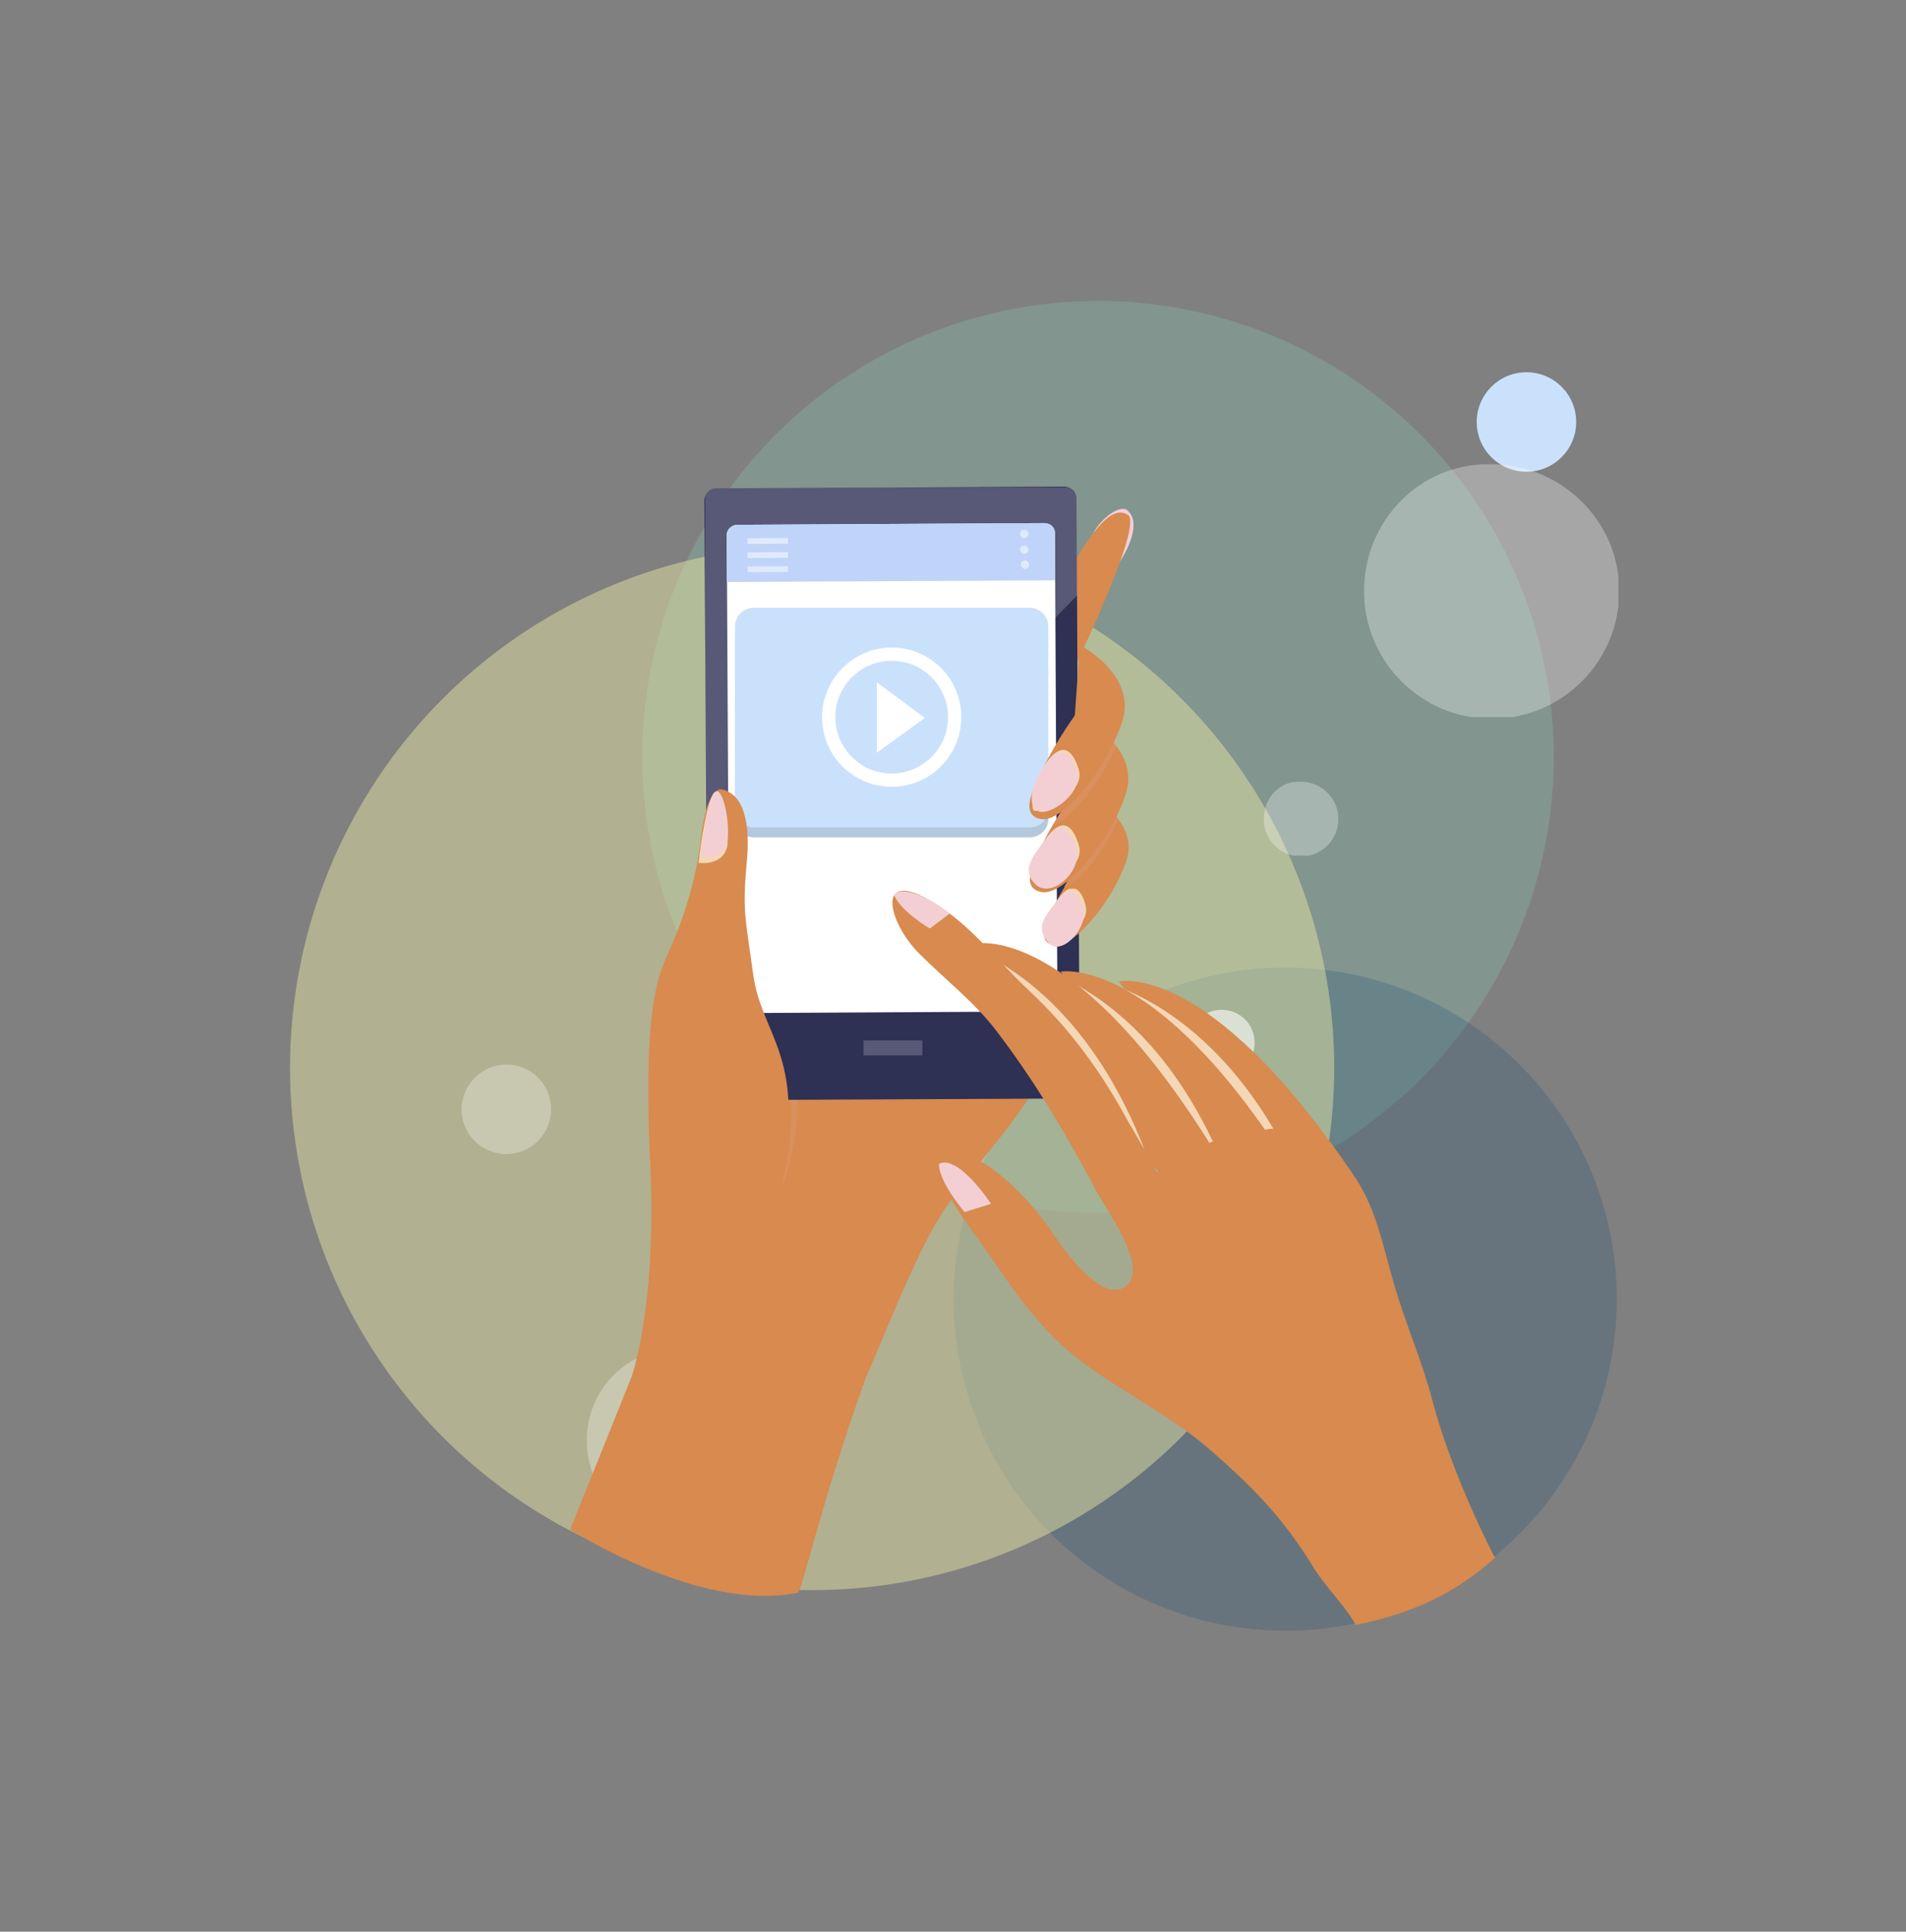 <?xml version="1.0" encoding="utf-8"?>
<!-- Generator: Adobe Illustrator 22.0.0, SVG Export Plug-In . SVG Version: 6.00 Build 0)  -->
<svg width="230" height="233" version="1.1" id="Layer_1" xmlns="http://www.w3.org/2000/svg" xmlns:xlink="http://www.w3.org/1999/xlink" x="0px" y="0px"
	 viewBox="0 0 230 233" style="enable-background:new 0 0 230 233;" xml:space="preserve">
<rect x="0" y="0" width="230" height="233" fill="#808080" stroke="none"/>
<style type="text/css">
	.st0{opacity:0.2;fill:#90ECC8;}
	.st1{opacity:0.23;fill:#154B73;}
	.st2{opacity:0.45;fill:#EFEBA4;}
	.st3{fill:#CAE1FC;}
	.st4{opacity:0.6;}
	.st5{clip-path:url(#SVGID_2_);fill:#FFFFFF;}
	.st6{clip-path:url(#SVGID_4_);fill:#FFFFFF;}
	.st7{opacity:0.3;}
	.st8{clip-path:url(#SVGID_6_);fill:#FFFFFF;}
	.st9{clip-path:url(#SVGID_8_);fill:#FFFFFF;}
	.st10{clip-path:url(#SVGID_10_);fill:#FFFFFF;}
	.st11{clip-path:url(#SVGID_12_);fill:#FFFFFF;}
	.st12{clip-path:url(#SVGID_14_);fill:#FFFFFF;}
	.st13{clip-path:url(#SVGID_16_);fill:#FFFFFF;}
	.st14{fill:#F3CFD4;}
	.st15{fill:#D88A4F;}
	.st16{clip-path:url(#SVGID_18_);fill:#DA905E;}
	.st17{fill:#2E3054;}
	.st18{opacity:0.2;}
	.st19{clip-path:url(#SVGID_20_);fill:#FFFFFF;}
	.st20{clip-path:url(#SVGID_22_);fill:#FFFFFF;}
	.st21{fill:#FFFFFF;}
	.st22{fill:#B3C8DD;}
	.st23{clip-path:url(#SVGID_24_);fill:#DA905E;}
	.st24{clip-path:url(#SVGID_26_);fill:#F4D7B6;}
	.st25{clip-path:url(#SVGID_28_);fill:#DA905E;}
	.st26{clip-path:url(#SVGID_30_);fill:#F4D7B6;}
	.st27{clip-path:url(#SVGID_32_);fill:#F4D7B6;}
	.st28{clip-path:url(#SVGID_34_);fill:#F4D7B6;}
	.st29{fill:#BFD4F8;}
	.st30{opacity:0.5;}
	.st31{clip-path:url(#SVGID_36_);fill:#FFFFFF;}
	.st32{clip-path:url(#SVGID_38_);fill:#FFFFFF;}
	.st33{clip-path:url(#SVGID_40_);fill:#FFFFFF;}
	.st34{clip-path:url(#SVGID_42_);fill:#FFFFFF;}
	.st35{clip-path:url(#SVGID_44_);fill:#FFFFFF;}
	.st36{clip-path:url(#SVGID_46_);fill:#FFFFFF;}
	.st37{clip-path:url(#SVGID_48_);fill:#F4D7B6;}
	.st38{clip-path:url(#SVGID_50_);fill:#F4D7B6;}
	.st39{clip-path:url(#SVGID_52_);fill:#F4D7B6;}
</style>
<g>
	<circle class="st0" cx="132.5" cy="91.3" r="55" id="green-circle"/>
	<animate xlink:href="#green-circle" attributeName="cx" from="50" to="450" dur="15s" values="132.5; 128; 136; 128; 130; 132.5" repeatCount="indefinite" id="circ-anim"/>
	<animate xlink:href="#green-circle" attributeName="cy" from="50" to="450" dur="15s" values="91.3; 95; 92; 100; 96; 91.3" repeatCount="indefinite" id="circ-anim2"/>
</g>
<g>	
	<circle class="st1" cx="155.1" cy="156.7" r="40" id="blue-circle"/>
	<animate xlink:href="#blue-circle" attributeName="cx" from="50" to="450" dur="12s" values="155.1; 157; 165; 160; 153; 155.1" repeatCount="indefinite" id="circ-anim"/>
	<animate xlink:href="#blue-circle" attributeName="cy" from="50" to="450" dur="12s" values="156.7; 157; 160; 155; 165; 156.7" repeatCount="indefinite" id="circ-anim2"/>
</g>
<g>
	<circle class="st2" cx="98" cy="128.8" r="63" id="yellow-circle"/>
	<animate xlink:href="#yellow-circle" attributeName="cx" from="50" to="450" dur="9s" values="98; 80; 100; 90; 96; 98" repeatCount="indefinite" id="circ-anim"/>
	<animate xlink:href="#yellow-circle" attributeName="cy" from="50" to="450" dur="9s" values="128.8; 133; 125; 135; 126; 128.8" repeatCount="indefinite" id="circ-anim2"/>
</g>
<g>
	<circle class="st3" cx="184.2" cy="50.9" r="6" id="small-circle"/>
		<animate xlink:href="#small-circle" attributeName="cx" from="50" to="450" dur="9s" values="184.2; 180; 178; 186; 182; 184.2" repeatCount="indefinite" id="circ-anim"/>
		<animate xlink:href="#small-circle" attributeName="cy" from="50" to="450" dur="9s" values="50.9; 48; 52; 56; 50; 50.9" repeatCount="indefinite" id="circ-anim2"/>
</g>

<g class="st4">
	<g>
		<g>
			<defs>
				<rect id="SVGID_1_" x="83.4" y="114.3" width="7.9" height="7.9"/>
			</defs>
			<clipPath id="SVGID_2_">
				<use xlink:href="#SVGID_1_"  style="overflow:visible;"/>
			</clipPath>
			<path class="st5" d="M91.3,118.3c0,2.2-1.8,4-4,4c-2.2,0-4-1.8-4-4s1.8-4,4-4C89.6,114.3,91.3,116,91.3,118.3"/>
		</g>
	</g>
</g>
<g class="st4">
	<g>
		<g>
			<defs>
				<rect id="SVGID_3_" x="143.5" y="121.8" width="7.9" height="7.9"/>
			</defs>
			<clipPath id="SVGID_4_">
				<use xlink:href="#SVGID_3_"  style="overflow:visible;"/>
			</clipPath>
			<path class="st6" d="M151.4,125.8c0,2.2-1.8,4-4,4s-4-1.8-4-4s1.8-4,4-4S151.4,123.5,151.4,125.8"/>
		</g>
	</g>
</g>
<g class="st7">
	<g>
		<g>
			<defs>
				<rect id="SVGID_5_" x="164.6" y="55.8" width="30.7" height="30.7"/>
			</defs>
			<clipPath id="SVGID_6_">
				<use xlink:href="#SVGID_5_"  style="overflow:visible;"/>
			</clipPath>
			<path class="st8" d="M164.6,71.3c0,8.5,6.9,15.4,15.4,15.4s15.4-6.9,15.4-15.4S188.4,56,179.9,56
				C171.4,55.8,164.6,62.8,164.6,71.3"/>
		</g>
	</g>
</g>
<g class="st7">
	<g>
		<g>
			<defs>
				<rect id="SVGID_7_" x="55.7" y="128.4" width="10.9" height="10.9"/>
			</defs>
			<clipPath id="SVGID_8_">
				<use xlink:href="#SVGID_7_"  style="overflow:visible;"/>
			</clipPath>
			<path class="st9" d="M55.7,133.8c0,3,2.4,5.4,5.4,5.4s5.4-2.4,5.4-5.4s-2.4-5.4-5.4-5.4C58.2,128.4,55.7,130.8,55.7,133.8"/>
		</g>
	</g>
</g>
<g class="st7">
	<g>
		<g>
			<defs>
				<rect id="SVGID_9_" x="152.5" y="94.1" width="9.1" height="9.1"/>
			</defs>
			<clipPath id="SVGID_10_">
				<use xlink:href="#SVGID_9_"  style="overflow:visible;"/>
			</clipPath>
			<path class="st10" d="M152.5,98.8c0,2.5,2,4.5,4.5,4.5s4.5-2,4.5-4.5s-2-4.5-4.5-4.5C154.6,94.1,152.5,96.1,152.5,98.8"/>
		</g>
	</g>
</g>
<g class="st7">
	<g>
		<g>
			<defs>
				<rect id="SVGID_11_" x="85.8" y="65.8" width="16.8" height="16.8"/>
			</defs>
			<clipPath id="SVGID_12_">
				<use xlink:href="#SVGID_11_"  style="overflow:visible;"/>
			</clipPath>
			<path class="st11" d="M85.8,74.3c0,4.7,3.8,8.4,8.4,8.4c4.7,0,8.4-3.8,8.4-8.4c0-4.6-3.8-8.4-8.4-8.4S85.8,69.6,85.8,74.3"/>
		</g>
	</g>
</g>
<g class="st7">
	<g>
		<g>
			<defs>
				<rect id="SVGID_13_" x="70.8" y="162.6" width="22.2" height="22.2"/>
			</defs>
			<clipPath id="SVGID_14_">
				<use xlink:href="#SVGID_13_"  style="overflow:visible;"/>
			</clipPath>
			<path class="st12" d="M70.8,173.8c0,6.1,5,11.1,11.1,11.1c6.1,0,11.1-5,11.1-11.1s-5-11.1-11.1-11.1
				C75.8,162.6,70.8,167.5,70.8,173.8"/>
		</g>
	</g>
</g>
<g class="st7">
	<g>
		<g>
			<defs>
				<rect id="SVGID_15_" x="143.9" y="161.4" width="8.8" height="8.8"/>
			</defs>
			<clipPath id="SVGID_16_">
				<use xlink:href="#SVGID_15_"  style="overflow:visible;"/>
			</clipPath>
			<path class="st13" d="M143.9,165.9c0,2.4,2,4.4,4.4,4.4c2.4,0,4.4-2,4.4-4.4c0-2.4-2-4.4-4.4-4.4
				C145.9,161.4,143.9,163.4,143.9,165.9"/>
		</g>
	</g>
</g>
<g>
	<path class="st14" d="M136.1,61.6c1.3,1.2,0.6,3.6-0.8,5.9c-1.4,2.3-2.7,1.8-3.7-0.7S134.9,60.4,136.1,61.6"/>
	<path class="st15" d="M128,70.6c3.2-5.7,5.9-9.9,8.1-8.5C138.3,63.6,127,86,127,86S124.8,76.3,128,70.6"/>
	<path class="st15" d="M97.3,165.5l6.7,1.6c1.4-2.5,6.1-15.3,9.7-20.8c4.1-6.4,12.5-14,14.4-22.5c1.9-8.6-30.8-16.9-39.6,3.1
		c-8.7,20,1.6,36.7,1.6,36.7L97.3,165.5z"/>
	<g>
		<g>
			<g>
				<defs>
					<rect id="SVGID_17_" x="87.8" y="116.7" width="8.5" height="29.1"/>
				</defs>
				<clipPath id="SVGID_18_">
					<use xlink:href="#SVGID_17_"  style="overflow:visible;"/>
				</clipPath>
				<path class="st16" d="M87.8,116.7c0,0,12.5,9.8,5.6,29.1C93.4,145.8,102.7,125.9,87.8,116.7"/>
			</g>
		</g>
	</g>
	<path class="st17" d="M130.3,131c0,0.8-0.6,1.5-1.4,1.5l-42,0.2c-0.8,0-1.5-0.6-1.5-1.5l-0.4-70.8c0-0.8,0.6-1.5,1.4-1.5l42-0.2
		c0.8,0,1.5,0.6,1.5,1.5L130.3,131z"/>
	<g class="st18">
		<g>
			<g>
				<defs>
					<rect id="SVGID_19_" x="104.2" y="125.5" width="7.1" height="1.8"/>
				</defs>
				<clipPath id="SVGID_20_">
					<use xlink:href="#SVGID_19_"  style="overflow:visible;"/>
				</clipPath>
				<rect x="104.2" y="125.5" class="st19" width="7.1" height="1.8"/>
			</g>
		</g>
	</g>
	<g class="st18">
		<g>
			<g>
				<defs>
					<rect id="SVGID_21_" x="85.1" y="58.8" width="44.9" height="58.7"/>
				</defs>
				<clipPath id="SVGID_22_">
					<use xlink:href="#SVGID_21_"  style="overflow:visible;"/>
				</clipPath>
				<path class="st20" d="M130,71.8l-0.1-11.6c0-0.8-0.7-1.5-1.5-1.5l-42,0.2c-0.8,0-1.4,0.7-1.4,1.5l0.3,57.1L130,71.8z"/>
			</g>
		</g>
	</g>
	<path class="st21" d="M127.6,120.8c0,0.6-0.6,1.2-1.3,1.2l-37,0.2c-0.7,0-1.3-0.5-1.3-1.2l-0.3-56.5c0-0.6,0.6-1.2,1.3-1.2l37-0.2
		c0.7,0,1.3,0.5,1.3,1.2L127.6,120.8z"/>
	<path class="st22" d="M124.3,101H91c-1.3,0-2.3-1-2.3-2.3V76.9c0-1.3,1-2.3,2.3-2.3h33.2c1.3,0,2.3,1,2.3,2.3v21.9
		C126.5,100,125.5,101,124.3,101"/>
	<path class="st3" d="M124.3,99.8H91c-1.3,0-2.3-1-2.3-2.3V75.6c0-1.3,1-2.3,2.3-2.3h33.2c1.3,0,2.3,1,2.3,2.3v21.9
		C126.5,98.8,125.5,99.8,124.3,99.8"/>
	<path class="st15" d="M131.4,95.9c0,0,6.2,3.1,4.5,8s-6.4,10.5-8.7,10.1s-0.9-3.1,0.5-5.7c1.4-2.5,3.2-5.1,3.2-5.1L131.4,95.9z"/>
	<g>
		<g>
			<g>
				<defs>
					<rect id="SVGID_23_" x="128.4" y="95.9" width="6.5" height="11.1"/>
				</defs>
				<clipPath id="SVGID_24_">
					<use xlink:href="#SVGID_23_"  style="overflow:visible;"/>
				</clipPath>
				<path class="st23" d="M131.4,95.9l-0.6,7.3c0,0-1.2,1.7-2.4,3.8c2-0.7,4.9-4.4,6.5-8.1C133.5,97.1,131.4,95.9,131.4,95.9"/>
			</g>
		</g>
	</g>
	<g>
		<g>
			<g>
				<defs>
					<rect id="SVGID_25_" x="126.5" y="107.2" width="4.6" height="6.4"/>
				</defs>
				<clipPath id="SVGID_26_">
					<use xlink:href="#SVGID_25_"  style="overflow:visible;"/>
				</clipPath>
				<path class="st24" d="M127.3,113.4c-1.1,0.6-0.9-3.2,0.5-5.1c1.4-1.9,2.6-1.4,3.2,0.9C131.6,111.5,128.4,112.9,127.3,113.4"/>
			</g>
		</g>
	</g>
	<path class="st14" d="M126.5,113.7c-1.6-1.9-0.5-3,1-5c1.4-1.9,2.6-1.4,3.2,0.9C131.4,111.8,128.1,115.5,126.5,113.7"/>
	<path class="st15" d="M76.2,166.1c0,0,7.8,3.5,14.8,3.6c7.1,0.1,13.4-2.7,13.4-2.7l-9.9-3.4l-0.1-22.3c2.7-14-2.5-16.5-3.5-23.7
		c-1-7.1-1.3-7.9-0.8-13.5c0.5-5-0.4-8.4-3.1-8.9c0,0-1.7-0.3-2.4,5.8c-0.7,6.1-2.6,11-4.2,14.5s-2.7,9.2-1.9,25.7
		C79.2,157.9,76.2,166.1,76.2,166.1"/>
	<path class="st15" d="M130.6,86.6c0,0,7.2,3.6,5.2,9.3c-1.9,5.7-7.4,12.2-10.1,11.7c-2.7-0.5-1-3.6,0.5-6.6c1.6-3,3.7-5.9,3.7-5.9
		L130.6,86.6z"/>
	<g>
		<g>
			<g>
				<defs>
					<rect id="SVGID_27_" x="127.1" y="86.6" width="7.6" height="12.9"/>
				</defs>
				<clipPath id="SVGID_28_">
					<use xlink:href="#SVGID_27_"  style="overflow:visible;"/>
				</clipPath>
				<path class="st25" d="M130.6,86.6l-0.7,8.5c0,0-1.4,2-2.8,4.4c2.3-0.8,5.7-5.1,7.6-9.5C133.1,87.8,130.6,86.6,130.6,86.6"/>
			</g>
		</g>
	</g>
	<path class="st15" d="M130.3,77.8c0,0,7,3.6,5.1,9.3c-1.9,5.7-7.2,12.2-9.8,11.7s-1-3.6,0.5-6.6s3.6-5.9,3.6-5.9L130.3,77.8z"/>
	<g>
		<g>
			<g>
				<defs>
					<rect id="SVGID_29_" x="84.3" y="95.6" width="3.5" height="8.5"/>
				</defs>
				<clipPath id="SVGID_30_">
					<use xlink:href="#SVGID_29_"  style="overflow:visible;"/>
				</clipPath>
				<path class="st26" d="M85.9,96.1c0.9-2.3,2.2,3,1.9,5.7c-0.3,2.7-3.5,2.3-3.5,2.3S84.9,98.3,85.9,96.1"/>
			</g>
		</g>
	</g>
	<path class="st14" d="M85.9,96.1c1-2.4,2.2,2.3,1.9,5.1c-0.3,2.8-3.1,2.1-3.1,2.1S84.9,98.4,85.9,96.1"/>
	<g>
		<g>
			<g>
				<defs>
					<rect id="SVGID_31_" x="124.6" y="90.4" width="5.7" height="7.4"/>
				</defs>
				<clipPath id="SVGID_32_">
					<use xlink:href="#SVGID_31_"  style="overflow:visible;"/>
				</clipPath>
				<path class="st27" d="M125.2,97.8c-1.3,0.6-0.5-3.8,1.2-6c1.7-2.2,3-1.6,3.8,1.1C130.9,95.6,126.5,97.3,125.2,97.8"/>
			</g>
		</g>
	</g>
	<g>
		<g>
			<g>
				<defs>
					<rect id="SVGID_33_" x="124.9" y="99.6" width="5.4" height="7.2"/>
				</defs>
				<clipPath id="SVGID_34_">
					<use xlink:href="#SVGID_33_"  style="overflow:visible;"/>
				</clipPath>
				<path class="st28" d="M125.7,106.7c-1.3,0.6-0.9-3.5,0.7-5.8c1.7-2.2,3-1.6,3.8,1.1C130.9,104.7,127,106,125.7,106.7"/>
			</g>
		</g>
	</g>
	<path class="st14" d="M125.2,97.8c-1.3-0.7-0.7-3.5,1-5.7c1.7-2.2,3-1.6,3.8,1.1C130.6,95.8,126.5,98.6,125.2,97.8"/>
	<path class="st14" d="M125.1,106.8c-1.9-1.7-0.7-3.2,1-5.5c1.7-2.2,3-1.6,3.8,1.1C130.6,105,127.1,108.3,125.1,106.8"/>
	<path class="st29" d="M126,63.1l-37,0.2c-0.7,0-1.3,0.5-1.3,1.2v5.7l39.6-0.2v-5.7C127.3,63.6,126.8,63.1,126,63.1"/>
	<g class="st30">
		<g>
			<g>
				<defs>
					
						<rect id="SVGID_35_" x="90.2" y="64.9" transform="matrix(1 -5.231589e-03 5.231589e-03 1 -0.34 0.485)" width="4.9" height="0.7"/>
				</defs>
				<clipPath id="SVGID_36_">
					<use xlink:href="#SVGID_35_"  style="overflow:visible;"/>
				</clipPath>
				
					<rect x="90.2" y="64.9" transform="matrix(1 -5.231589e-03 5.231589e-03 1 -0.34 0.485)" class="st31" width="4.9" height="0.7"/>
			</g>
		</g>
	</g>
	<g class="st30">
		<g>
			<g>
				<defs>
					
						<rect id="SVGID_37_" x="90.2" y="66.6" transform="matrix(1 -5.257288e-03 5.257288e-03 1 -0.35 0.488)" width="4.9" height="0.7"/>
				</defs>
				<clipPath id="SVGID_38_">
					<use xlink:href="#SVGID_37_"  style="overflow:visible;"/>
				</clipPath>
				
					<rect x="90.2" y="66.6" transform="matrix(1 -5.257288e-03 5.257288e-03 1 -0.35 0.488)" class="st32" width="4.9" height="0.7"/>
			</g>
		</g>
	</g>
	<g class="st30">
		<g>
			<g>
				<defs>
					
						<rect id="SVGID_39_" x="90.2" y="68.3" transform="matrix(1 -5.187334e-03 5.187334e-03 1 -0.355 0.481)" width="4.9" height="0.7"/>
				</defs>
				<clipPath id="SVGID_40_">
					<use xlink:href="#SVGID_39_"  style="overflow:visible;"/>
				</clipPath>
				
					<rect x="90.2" y="68.3" transform="matrix(1 -5.187334e-03 5.187334e-03 1 -0.355 0.481)" class="st33" width="4.9" height="0.7"/>
			</g>
		</g>
	</g>
	<g class="st30">
		<g>
			<g>
				<defs>
					<rect id="SVGID_41_" x="123.1" y="63.9" width="1.1" height="1.1"/>
				</defs>
				<clipPath id="SVGID_42_">
					<use xlink:href="#SVGID_41_"  style="overflow:visible;"/>
				</clipPath>
				<path class="st34" d="M124.1,64.4c0,0.3-0.2,0.5-0.5,0.5s-0.5-0.2-0.5-0.5c0-0.3,0.2-0.5,0.5-0.5S124.1,64.1,124.1,64.4"/>
			</g>
		</g>
	</g>
	<g class="st30">
		<g>
			<g>
				<defs>
					<rect id="SVGID_43_" x="123.1" y="65.8" width="1.1" height="1.1"/>
				</defs>
				<clipPath id="SVGID_44_">
					<use xlink:href="#SVGID_43_"  style="overflow:visible;"/>
				</clipPath>
				<path class="st35" d="M124.1,66.3c0,0.3-0.2,0.5-0.5,0.5s-0.5-0.2-0.5-0.5s0.2-0.5,0.5-0.5C123.9,65.8,124.1,66.1,124.1,66.3"/>
			</g>
		</g>
	</g>
	<g class="st30">
		<g>
			<g>
				<defs>
					<rect id="SVGID_45_" x="123.1" y="67.6" width="1.1" height="1.1"/>
				</defs>
				<clipPath id="SVGID_46_">
					<use xlink:href="#SVGID_45_"  style="overflow:visible;"/>
				</clipPath>
				<path class="st36" d="M124.2,68.1c0,0.3-0.2,0.5-0.5,0.5s-0.5-0.2-0.5-0.5c0-0.3,0.2-0.5,0.5-0.5
					C123.9,67.6,124.2,67.8,124.2,68.1"/>
			</g>
		</g>
	</g>
	<path class="st15" d="M76.2,166.1l-7.4,18.4c0,0,15.8,10.1,27.5,7.6c0.5-0.3,2.7-10.6,8.3-26.3C104.7,165.9,84.8,167,76.2,166.1"/>
	<path class="st21" d="M107.6,78.1c-4.6,0-8.4,3.8-8.4,8.4c0,4.7,3.8,8.4,8.4,8.4c4.7,0,8.4-3.8,8.4-8.4
		C116,81.8,112.2,78.1,107.6,78.1 M107.6,93.3c-3.8,0-6.8-3.1-6.8-6.8c0-3.8,3.1-6.8,6.8-6.8c3.8,0,6.8,3.1,6.8,6.8
		C114.4,90.3,111.3,93.3,107.6,93.3"/>
	<polygon class="st21" points="105.8,82.3 105.8,90.8 111.6,86.6 	"/>
	<path class="st15" d="M135,118.4c0,0,10.6-2.7,28.1,23l-5.6,3.7C157.5,145.1,139.6,124.7,135,118.4"/>
	<g>
		<g>
			<g>
				<defs>
					<rect id="SVGID_47_" x="132.4" y="118.3" width="25.1" height="29"/>
				</defs>
				<clipPath id="SVGID_48_">
					<use xlink:href="#SVGID_47_"  style="overflow:visible;"/>
				</clipPath>
				<path class="st37" d="M132.4,118.3c0,0,15.4,2.5,25.1,25.5l-5.1,3.5C152.4,147.4,136.6,125,132.4,118.3"/>
			</g>
		</g>
	</g>
	<path class="st15" d="M128,117.2c0,0,11.5-2.2,27.9,24l-6.2,3.4C149.6,144.5,132.6,123.4,128,117.2"/>
	<g>
		<g>
			<g>
				<defs>
					<rect id="SVGID_49_" x="125.4" y="116.9" width="23.5" height="30.2"/>
				</defs>
				<clipPath id="SVGID_50_">
					<use xlink:href="#SVGID_49_"  style="overflow:visible;"/>
				</clipPath>
				<path class="st38" d="M125.4,116.9c0,0,15.2,3.4,23.5,27l-5.3,3.2C143.6,147.1,129.1,123.8,125.4,116.9"/>
			</g>
		</g>
	</g>
	<path class="st15" d="M118,113.8c0,0,11.5-2.2,27.9,24l-6.2,3.4C139.6,141.3,122.5,120.3,118,113.8"/>
	<g>
		<g>
			<g>
				<defs>
					<rect id="SVGID_51_" x="115.4" y="113.8" width="23.5" height="30.2"/>
				</defs>
				<clipPath id="SVGID_52_">
					<use xlink:href="#SVGID_51_"  style="overflow:visible;"/>
				</clipPath>
				<path class="st39" d="M115.4,113.8c0,0,15.2,3.4,23.5,27l-5.3,3.2C133.6,143.9,119.1,120.5,115.4,113.8"/>
			</g>
		</g>
	</g>
	<path class="st15" d="M163.6,196c3.2-0.7,10.2-2.1,16.8-8.1c-3-5.8-6-13.1-7.5-18.8c-1.4-5.3-3.2-9.1-4.7-14.3
		c-1.4-4.8-2.2-9.4-5.1-13.4c-2.7-3.8-5.3-5.8-5.3-5.8c-1.1,0-3.7,0.5-4.8,0.6c-0.7,0.1-1.4,0.2-2.1,0.4c-1,0.2-1.9,0.4-2.8,0.6l0,0
		c-0.7,0.2-1.4,0.4-2.1,0.6c-1.4,0.4-2.6,0.8-3.6,1.3c-1.7,0.8-2.8,1.6-2.7,2.3v0.1c0,0,0-0.1-0.1-0.1c-0.8-1.5-1.2-2.3-1.7-3.1
		c-0.5-0.8-0.9-1.6-1.7-2.9c-3.3-6.1-7-11.2-12-15.9c-3.9-3.6-6.9-7.8-11.5-10.6c-7.3-4.5-5.5,2.5-1.7,6.2c3,3,6.6,5.8,9.2,9.2
		c4.6,6,8.6,12.7,12.1,19.4c1,1.9,6.4,9.1,3.6,11.4s-7.5-4.3-8.6-6c-2.1-3.2-7.6-9.7-11.8-9.9c-5.5-0.3,1.3,8.6,2.3,9.9
		c4,5.7,7.4,11.3,13.2,15.5c5.1,3.7,10.7,6.4,15.4,10.6c4.9,4.3,8.5,8,12,13.7C159.6,191,162.5,193.9,163.6,196"/>
	<path class="st14" d="M107.9,107.9c0.6,1.9,4.3,4.1,4.3,4.1l2.4-1.8c-0.6-0.5-1.3-0.9-2-1.4C109.9,107.3,108.4,107.3,107.9,107.9"
		/>
	<path class="st14" d="M113.3,140.4c0,2.2,3.1,5.8,3.1,5.8l3.2-1c-0.5-0.7-1-1.4-1.6-2.1C115.7,140.4,114.2,139.9,113.3,140.4"/>
</g>
</svg>
